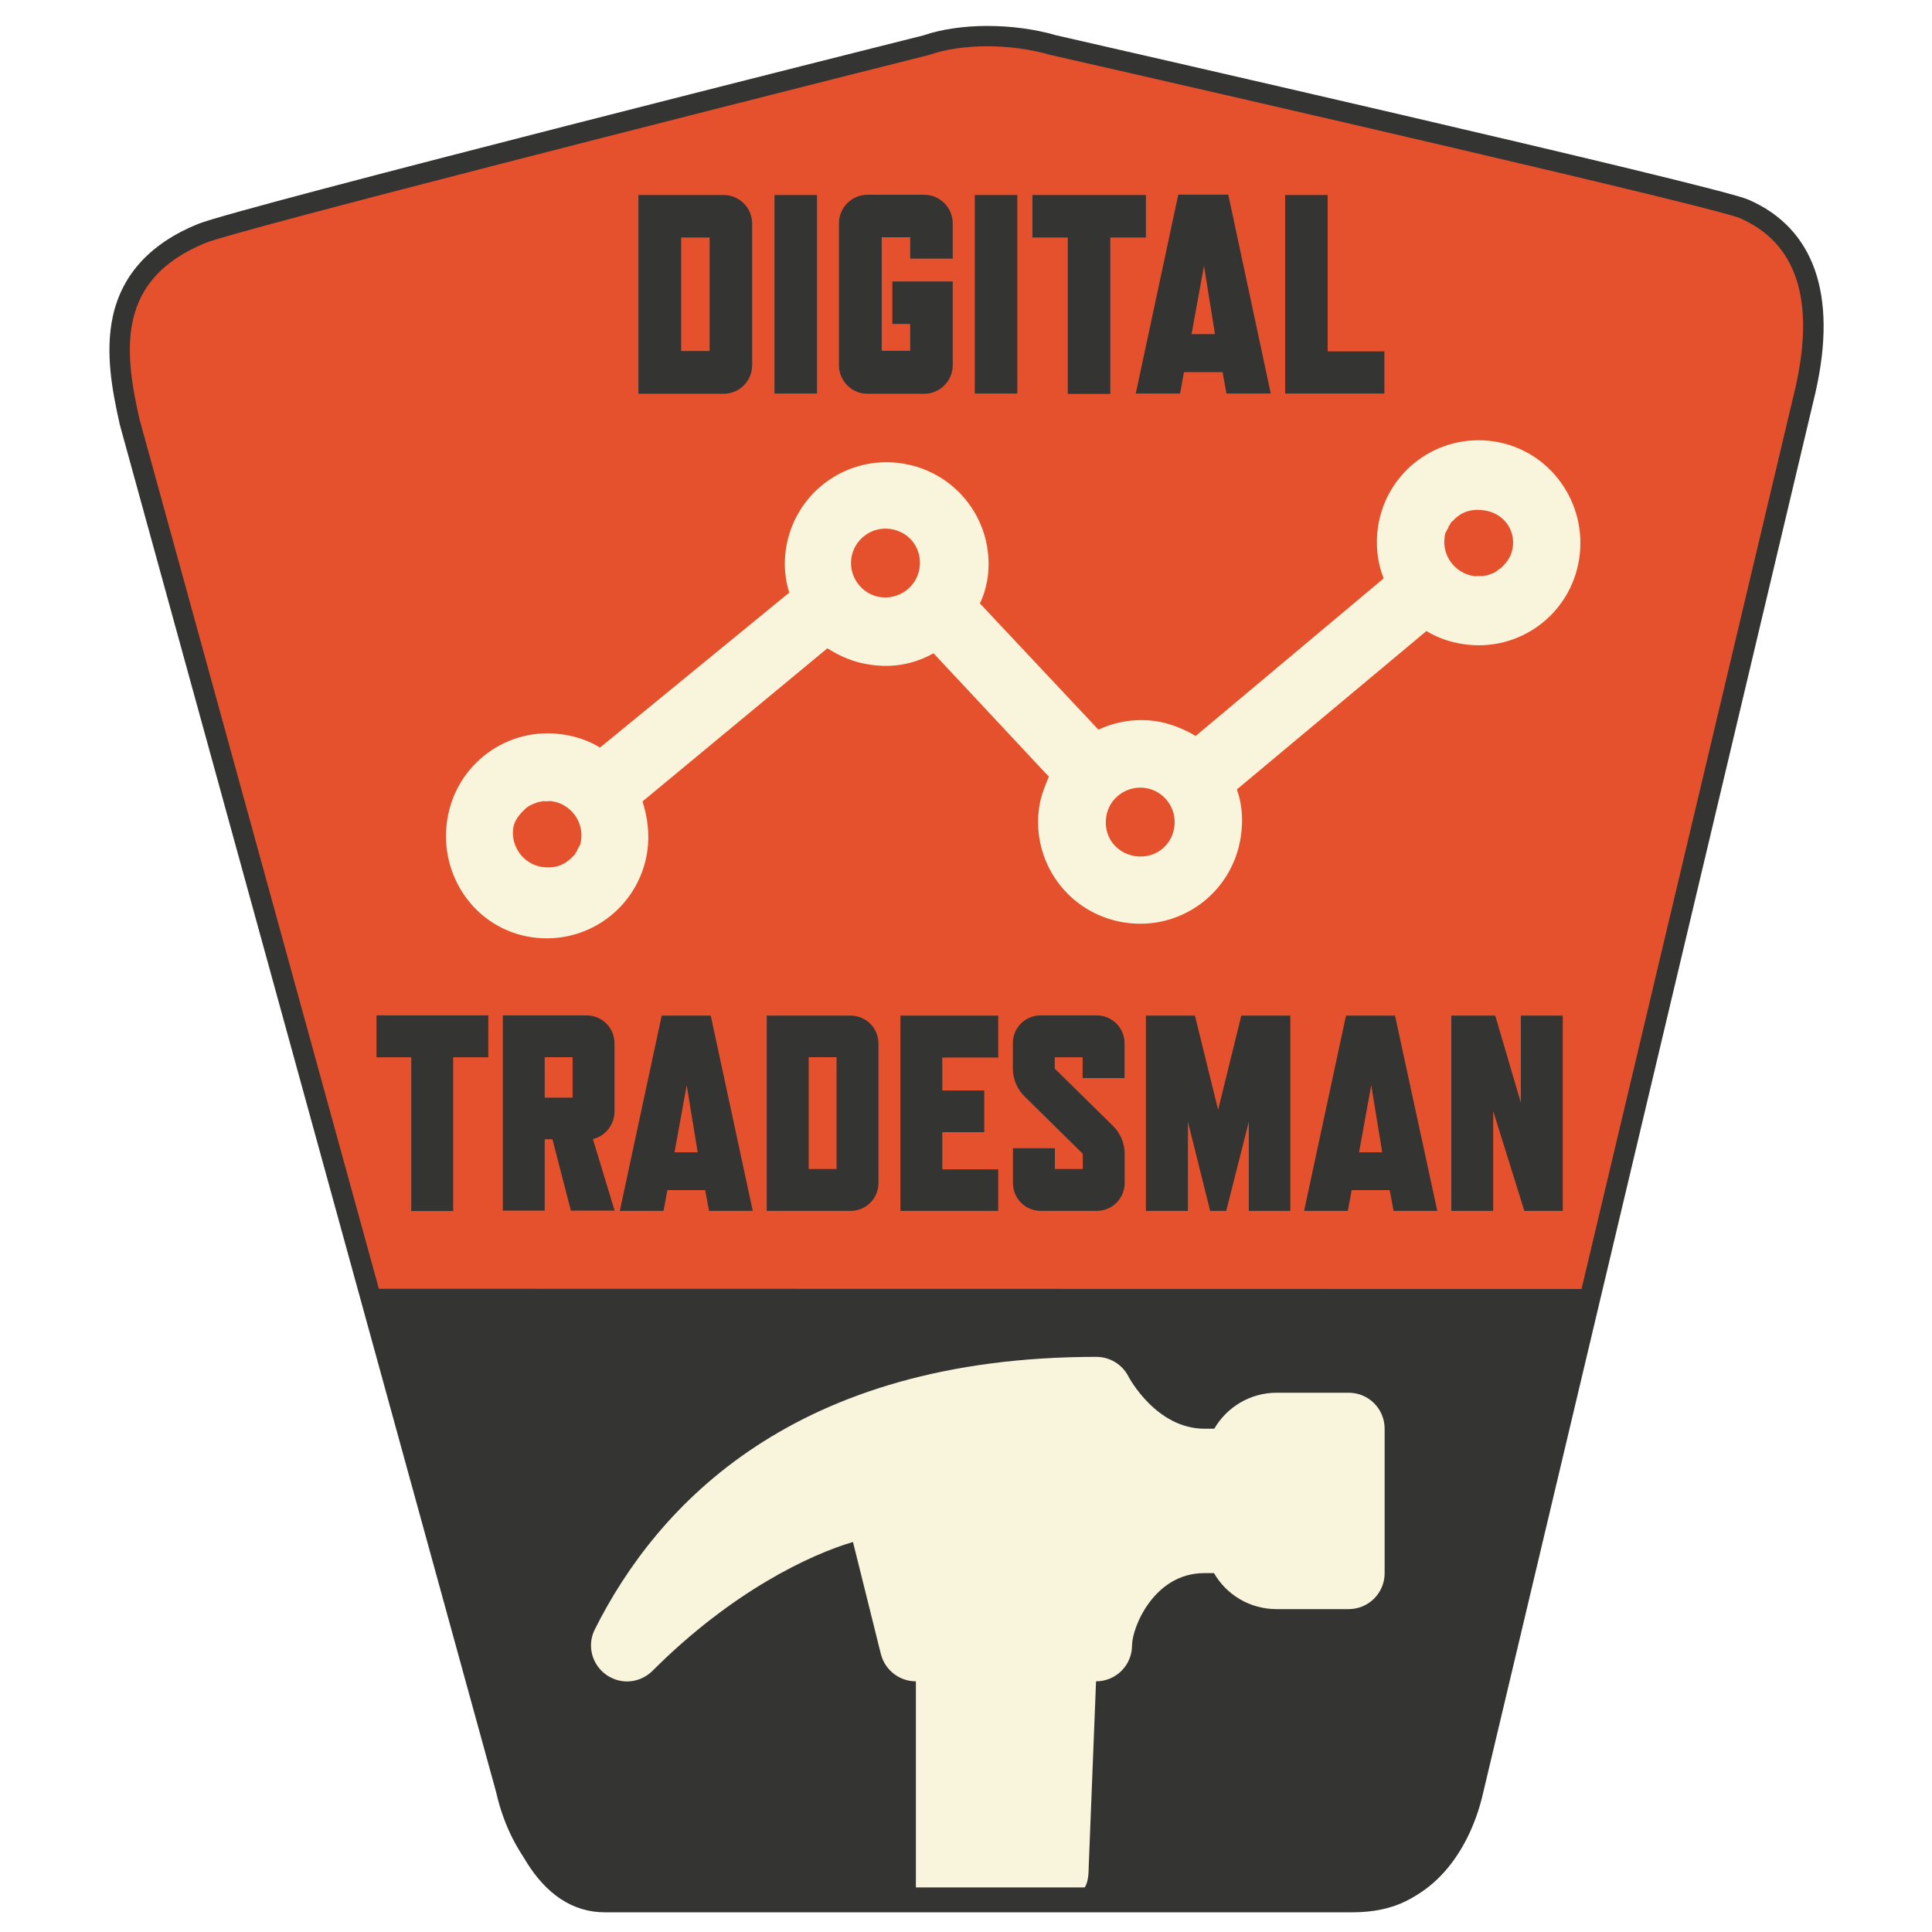 <?xml version="1.0" encoding="utf-8"?>
<!-- Generator: Adobe Illustrator 24.0.2, SVG Export Plug-In . SVG Version: 6.00 Build 0)  -->
<svg version="1.1" id="Layer_1" xmlns="http://www.w3.org/2000/svg" xmlns:xlink="http://www.w3.org/1999/xlink" x="0px" y="0px"
	 viewBox="0 0 1600 1600" style="enable-background:new 0 0 1600 1600;" xml:space="preserve">
<style type="text/css">
	.st0{fill:#E5512C;}
	.st1{fill:#343433;}
	.st2{fill:#F9F4DC;}
</style>
<g>
	<path id="background" class="st0" d="M1137.4,1571.7H507c-38.9,0-73.4-36.2-85.4-89.8l-311.9-1133C97.6,295.1,87,227,169.7,193.2
		c33.7-13.5,599.9-155.8,599.9-155.8c27.1-9.4,69.2-10.6,105.4,0c0,0,546.2,124.3,572.1,135.6c63.3,27.6,63,95.3,51,149.2
		l-275.2,1159.6C1210.7,1535.5,1176.5,1571.7,1137.4,1571.7z"/>
	<path id="bottom_cover" class="st1" d="M299.9,1067.3L403.3,1439c11.8,82.5,43.2,144.7,97.7,144.7h618.8
		c69.6,0,93.8-50,105.6-132.4l96-383.8L299.9,1067.3z"/>
	<path id="hammer" class="st2" d="M501.8,1386.8c5.2,3.7,11.3,5.7,17.5,5.7c7.6,0,15.3-3,21.2-8.9c65.7-65.7,130.5-96.2,165.9-106.6
		l23.1,92.8c3.4,13.3,15.3,22.6,29,22.6v176.2c0,16.5,13.3,5.7,29.8,5.7l92.3-3.8c16.5,0,21-7.5,21-24l6.1-154.1
		c16.5,0,29.8-13.3,29.8-29.8c0-14.5,18-59.8,59.8-59.8h8.1c10.3,18,29.8,29.8,51.7,29.8h59.8c16.5,0,29.8-13.3,29.8-29.8v-119.6
		c0-16.5-13.3-29.8-29.8-29.8h-59.6c-22.2,0-41.4,12.1-51.7,29.8h-8.1c-39.9,0-62.5-42.3-63-43.3c-5.2-10.1-15.5-16.2-26.6-16.2
		c-250.1,0-363.8,122.8-415.3,225.7C486,1362.5,490,1378.2,501.8,1386.8z"/>
	<g id="DIGITAL">
		<path id="D" class="st1" d="M622.9,302.5c0,13-10.6,23.6-23.6,23.6h-70.6V161.5h70.6c13,0,23.6,10.6,23.6,23.6V302.5z
			 M587.7,290.7v-94h-23.6v94H587.7z"/>
		<path id="I" class="st1" d="M676.8,325.9h-35.4V161.5h35.2v164.4L676.8,325.9L676.8,325.9z"/>
		<path id="G" class="st1" d="M789,302.5c0,13-10.6,23.6-23.6,23.6h-47c-13,0-23.6-10.6-23.6-23.6V184.9c0-13,10.6-23.6,23.6-23.6
			h47c13,0,23.6,10.6,23.6,23.6v29.3h-35.2v-17.7h-23.6v94h23.6v-22.2h-14.8v-35.2h50V302.5z"/>
		<path id="I_1_" class="st1" d="M842.5,325.9h-35.2V161.5h35.2V325.9z"/>
		<path id="T" class="st1" d="M948.8,196.7h-29.3v129.5h-35.2V196.7H855v-35.2h94v35.2H948.8z"/>
		<path id="A" class="st1" d="M1052.4,325.9h-36.7l-3.2-17.7h-32l-3.2,17.7h-36.7l35.2-164.7h41.4L1052.4,325.9z M1006.2,276.7
			l-9.1-56.6l-10.3,56.6H1006.2z"/>
		<path id="L" class="st1" d="M1146.5,325.9h-82.2V161.5h35.2V291h47V325.9z"/>
	</g>
	<g id="TRADESMAN">
		<path id="T_1_" class="st1" d="M404.1,875.6h-28.8v127.3h-34.7V875.6h-28.8v-34.7h92.6v34.7H404.1z"/>
		<path id="R" class="st1" d="M491,943.3l18,59.3h-36.2l-15.3-59.1h-6.4v59.1h-34.7V840.9h69.4c12.8,0,23.1,10.3,23.1,23.1v56.6
			C508.9,931.7,501,941,491,943.3z M474.2,909v-33.5h-23.1V909H474.2z"/>
		<path id="A_1_" class="st1" d="M623.4,1002.8h-36.2l-3.2-17.2h-31.3l-3.2,17.2h-36.2l34.7-161.7h40.6L623.4,1002.8z M577.8,954.3
			l-9.1-55.6l-10.1,55.6H577.8z"/>
		<path id="D_1_" class="st1" d="M727.5,979.7c0,12.8-10.3,23.1-23.1,23.1H635V841.1h69.4c12.8,0,23.1,10.3,23.1,23.1V979.7z
			 M692.8,968.1v-92.6h-23.1v92.6H692.8z"/>
		<path id="E" class="st1" d="M826.7,1002.8h-81V841.1h81v34.7h-46.3v27.3h34.7v34.5h-34.7v30.8h46.3V1002.8z"/>
		<path id="S" class="st1" d="M922,932.7c5.7,5.7,9.4,13.8,9.4,22.9v24.1c0,12.8-10.3,23.1-23.1,23.1h-46.3
			c-13,0-23.1-10.3-23.1-23.1v-28.8h34.7v17.2h23.1v-12.6l-48.5-47.8c-5.7-5.7-9.4-13.8-9.4-22.9V864c0-12.8,10.1-23.1,23.1-23.1
			h46.3c12.8,0,23.1,10.3,23.1,23.1v28.8h-34.7v-17.2h-23.1v9.4L922,932.7z"/>
		<path id="M" class="st1" d="M1068.9,1002.8h-34.7V929l-18.7,73.8h-13.3L983.8,929v73.8H949V841.1h40.6l19.2,78l19.2-78h40.6v161.7
			H1068.9z"/>
		<path id="A_2_" class="st1" d="M1190.3,1002.8h-36.2l-3.2-17.2h-31.5l-3.2,17.2H1080l34.7-161.7h40.6L1190.3,1002.8z
			 M1144.7,954.3l-9.1-55.6l-10.1,55.6H1144.7z"/>
		<path id="N" class="st1" d="M1294.4,1002.8h-32l-25.8-82.7v82.7h-34.7V841.1h36.4l21.2,72.1v-72.1h34.7v161.7H1294.4z"/>
	</g>
	<g id="outside_border">
		<path class="st1" d="M1134.9,1580.2H504.5c-43,0-80.7-38.7-93.7-96.3L99,350.9l0-0.2c-6.1-27.3-12.1-59-5.5-89
			c7.7-34.7,31.4-60.4,70.7-76.3C197.8,171.8,737,36.2,764.7,29.3c30.3-10.4,74.4-10.4,109.9-0.1c25.7,5.9,547.1,124.6,573.3,136.1
			c54.5,23.7,73.8,78.7,55.8,158.8l0,0.1l-275.2,1159.6C1215.6,1541.4,1178,1580.2,1134.9,1580.2z M115.4,346.7l311.9,1133l0,0.2
			c11.2,49.8,42.2,83.2,77.1,83.2h630.4c34.9,0,65.9-33.4,77.1-83.2l0-0.1l275.2-1159.6c16.1-72.2,0.6-119.1-46.1-139.5
			c-20.6-9-418.8-100.6-570.6-135.1l-0.5-0.1c-32.6-9.5-72.8-9.6-100.2-0.1l-0.7,0.2C573.6,94.8,196.7,190.6,170.4,201.1
			C96.4,231.3,102.6,289.6,115.4,346.7z"/>
	</g>
	<g id="dots_behind_analytics">
		<circle id="bottom_left" class="st0" cx="453.8" cy="691.9" r="40.6"/>
		<circle id="top_left" class="st0" cx="734.4" cy="465.5" r="40.6"/>
		<circle id="bottom_right" class="st0" cx="943.6" cy="679.6" r="40.6"/>
		<circle id="top_right" class="st0" cx="1224.2" cy="450.7" r="40.6"/>
	</g>
	<path id="analytics_1_" class="st2" d="M439.8,776.1c46.3,7.1,89.1-24.4,96.2-70.6c2.2-15,0.2-28.8-3.9-41.8l153.1-126.8
		c10.3,6.6,21.9,11.6,35,13.5c19.2,3,37.2-0.5,52.9-9.4l95.5,102.2c-3.2,7.6-6.4,15.5-7.9,24.6c-7.1,46.3,24.4,89.1,70.6,96.2
		c46.3,7.1,89.1-24.4,96.2-70.6c2.2-14,1.2-27.6-3.2-39.6l157-131.2c9.4,5.7,19.2,9.1,30.3,10.8c46.3,7.1,89.1-24.4,96.2-70.6
		c7.1-46.3-24.1-90.1-70.4-97.2c-46.3-7.1-89.1,24.4-96.2,70.6c-2.2,15-0.5,29.8,4.7,42.8L990.2,609.5c-9.4-5.7-20.9-10.3-32-12.1
		c-17-2.7-34,0-48.5,6.9l-98.2-104.6c3.2-6.6,4.9-12.6,6.2-19.7c7.1-46.3-24.4-89.1-70.6-96.2c-46.3-7.1-89.1,24.4-96.2,70.6
		c-2,13-0.7,25.6,2.7,36.4L496.9,619.1c-9.4-5.7-19.2-9.1-30.3-10.8c-46.3-7.1-89.1,24.4-96.2,70.6
		C363.2,725.2,393.7,769,439.8,776.1z M434.6,670.3L434.6,670.3c2.5-2.7,5.9-4.2,10.1-5.7l0,0c1.2-0.7,3.2-0.5,5.4-1.2l1,0.2
		c2,0.2,4.2-0.5,6.2,0c15,2.2,26.3,16.5,23.9,32.5c-0.2,2-0.7,3.9-1.7,4.9c-0.2,1-1.2,2-1.5,3l-0.2,1c-1.2,0.7-1.5,3-2.7,3.7l0,0
		c-1.2,0.7-2.5,2.7-3.7,3.4l0,0c-5.9,5.2-13.5,7.1-22.4,5.9c-15-2.2-26.3-16.5-23.9-32.5C425.7,680.4,429.7,674.7,434.6,670.3z
		 M729,494.5c-15-2.2-26.3-16.5-23.9-32.5c2.2-15,16.5-26.3,32.5-23.9c16,2.5,26.3,16.5,23.9,32.5C759,486.6,744,496.7,729,494.5z
		 M948.6,652.6c15,2.2,26.3,16.5,23.9,32.5s-16.5,26.3-32.5,23.9c-16-2.5-26.3-16.5-23.9-32.5S933.5,650.3,948.6,652.6z
		 M1252.8,453.4c-1,7.1-4.9,12.6-9.8,17l0,0c-1.2,0.7-3.4,2.5-4.7,3.4l0,0c-1.2,0.7-3.4,1.5-5.4,2.2l0,0c-1.2,0.7-3.2,0.5-5.4,1.2
		l-1-0.2c-2-0.2-4.2,0.5-6.2,0c-15-2.2-26.3-16.5-23.9-32.5c0.2-2,0.7-3.9,1.7-4.9c0.2-1,1.2-2,1.5-3l0.2-1c1.2-0.7,1.5-3,2.7-3.7
		l0,0c1.2-0.7,2.5-2.7,3.7-3.4l0,0c5.9-5.2,13.5-7.1,22.4-5.9C1244.9,424.6,1255,438.4,1252.8,453.4z"/>
</g>
</svg>
